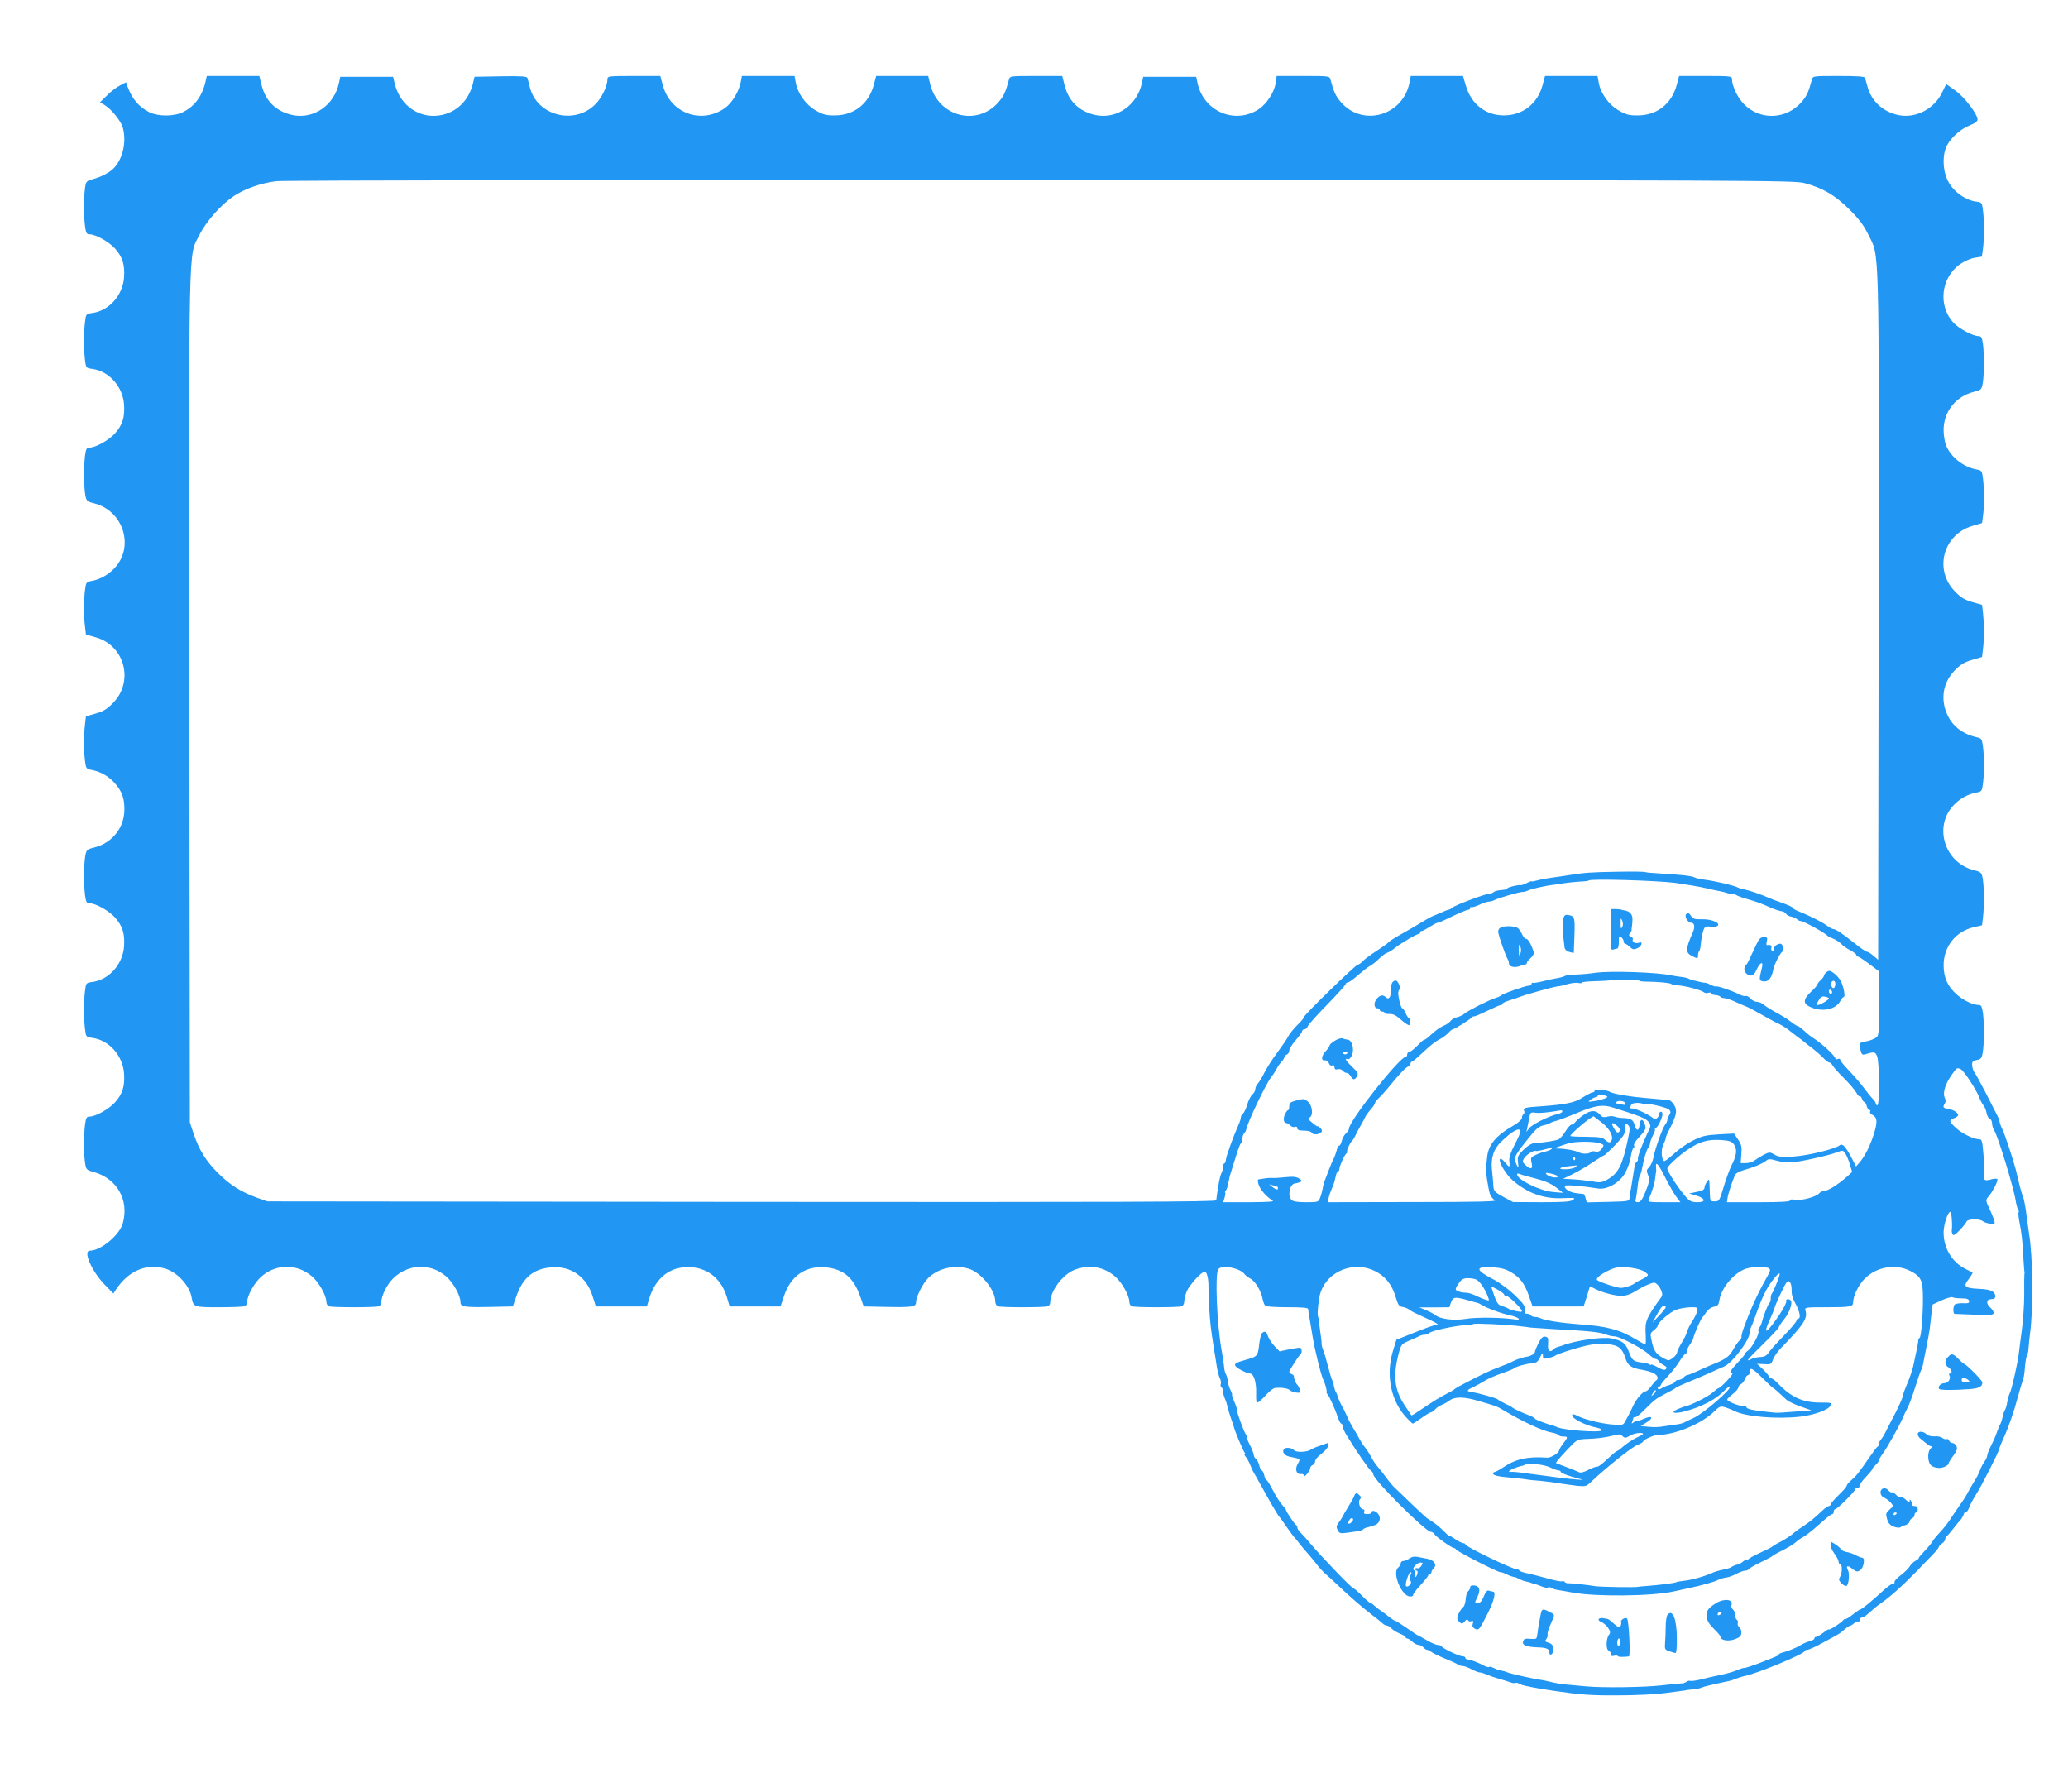 <?xml version="1.0" standalone="no"?>
<!DOCTYPE svg PUBLIC "-//W3C//DTD SVG 20010904//EN"
 "http://www.w3.org/TR/2001/REC-SVG-20010904/DTD/svg10.dtd">
<svg version="1.0" xmlns="http://www.w3.org/2000/svg"
 width="1280pt" height="1109pt" viewBox="0 0 1280 1109"
 preserveAspectRatio="xMidYMid meet">
<g transform="translate(0,1109) scale(0.1,-0.1)"
fill="#2196f3" stroke="none">
<path d="M1274 10593 c-20 -94 -66 -158 -138 -195 -55 -29 -155 -30 -210 -3
-64 31 -108 82 -136 158 l-10 28 -38 -20 c-21 -11 -57 -38 -80 -62 l-43 -42
29 -17 c42 -26 101 -99 112 -139 24 -86 1 -191 -53 -249 -27 -29 -78 -56 -133
-71 -39 -11 -42 -13 -48 -57 -8 -59 -8 -164 0 -231 6 -45 10 -53 28 -53 38 0
120 -46 157 -87 47 -52 62 -100 57 -178 -7 -111 -92 -208 -196 -222 -39 -5
-40 -6 -46 -57 -8 -65 -8 -167 0 -232 6 -51 7 -52 46 -57 104 -14 189 -111
196 -222 5 -78 -10 -126 -57 -178 -37 -41 -119 -87 -157 -87 -18 0 -22 -8 -28
-52 -8 -68 -7 -192 2 -242 7 -36 10 -40 55 -51 182 -46 251 -271 124 -403 -37
-39 -88 -68 -139 -77 -34 -6 -36 -9 -42 -58 -8 -66 -8 -158 0 -223 l6 -51 60
-17 c181 -50 239 -275 106 -408 -36 -37 -60 -51 -106 -64 l-60 -17 -6 -51 c-8
-65 -8 -157 0 -223 6 -49 8 -52 42 -58 54 -10 105 -39 142 -81 45 -51 60 -93
60 -163 0 -113 -75 -208 -187 -236 -45 -11 -48 -15 -55 -51 -9 -50 -10 -174
-2 -241 6 -45 10 -53 28 -53 38 0 120 -46 157 -87 47 -52 62 -100 57 -178 -7
-111 -92 -208 -196 -222 -39 -5 -40 -6 -46 -57 -8 -65 -8 -167 0 -232 6 -51 7
-52 46 -57 104 -14 189 -111 196 -222 5 -78 -10 -126 -57 -178 -37 -41 -119
-87 -157 -87 -18 0 -22 -8 -28 -52 -8 -68 -8 -173 0 -231 7 -46 7 -47 58 -61
142 -42 216 -174 176 -317 -20 -72 -136 -169 -204 -169 -44 0 12 -128 92 -210
l54 -55 16 25 c78 116 186 162 302 130 75 -21 153 -104 166 -179 11 -60 13
-61 169 -61 79 0 150 3 159 6 9 3 16 16 16 28 0 39 47 122 89 157 91 79 221
79 312 0 42 -35 89 -118 89 -157 0 -12 7 -25 16 -28 20 -8 288 -8 308 0 9 3
16 14 16 23 0 42 34 110 73 149 93 91 231 97 328 13 43 -36 89 -118 89 -158 0
-31 20 -34 185 -31 l139 3 21 60 c41 119 106 173 218 182 121 10 219 -59 256
-182 l19 -60 158 0 158 0 12 41 c41 142 139 214 272 201 103 -11 179 -78 211
-184 l17 -58 158 0 157 0 23 68 c41 121 132 184 253 174 112 -9 177 -63 218
-182 l21 -60 139 -3 c165 -3 185 0 185 31 0 33 44 118 76 149 64 60 159 82
248 57 75 -21 165 -130 166 -200 0 -15 7 -30 16 -33 20 -8 288 -8 308 0 9 3
16 13 16 21 0 75 81 181 157 207 90 31 176 16 244 -43 42 -35 89 -118 89 -157
0 -12 7 -25 16 -28 20 -8 288 -8 308 0 9 3 16 17 16 30 0 14 7 41 15 62 17 40
92 122 111 122 15 0 25 -43 24 -101 0 -58 7 -183 14 -239 5 -41 8 -61 21 -145
3 -16 10 -58 15 -93 5 -35 15 -72 21 -83 6 -11 8 -27 5 -34 -3 -8 -1 -17 4
-20 6 -4 10 -15 10 -25 0 -10 5 -31 12 -47 7 -15 12 -32 13 -38 1 -10 22 -78
32 -105 3 -8 7 -20 9 -27 4 -23 57 -148 66 -160 6 -7 7 -13 3 -13 -5 0 -1 -8
7 -17 8 -10 21 -34 28 -53 7 -19 17 -39 21 -45 4 -5 20 -35 37 -65 67 -123
114 -202 123 -210 3 -3 23 -30 43 -60 21 -30 41 -57 44 -60 4 -3 19 -21 33
-40 15 -19 38 -47 52 -62 14 -15 38 -45 54 -65 15 -21 41 -49 57 -63 16 -14
55 -49 85 -78 68 -65 140 -127 206 -178 28 -21 56 -44 63 -51 7 -7 19 -13 26
-13 7 0 20 -8 29 -18 9 -10 32 -24 52 -32 19 -8 35 -17 35 -22 0 -4 5 -8 10
-8 6 0 20 -9 32 -20 12 -11 29 -20 39 -20 9 0 22 -7 29 -15 7 -8 17 -15 23
-15 6 0 18 -6 26 -13 9 -7 48 -26 86 -42 39 -15 74 -32 80 -37 5 -4 17 -8 27
-8 10 0 35 -9 55 -20 21 -11 44 -20 51 -20 8 0 28 -6 45 -14 18 -7 52 -19 77
-26 25 -7 55 -16 68 -21 13 -5 28 -7 32 -4 5 3 20 -1 32 -9 13 -8 109 -26 213
-41 158 -23 223 -28 385 -27 107 0 236 6 285 13 50 6 101 13 115 15 14 1 25 3
25 4 0 1 19 3 43 5 23 2 47 7 53 11 9 5 71 20 166 40 12 2 35 9 50 16 16 6 37
13 48 15 75 13 375 138 375 155 0 4 7 8 16 8 9 0 50 18 91 41 111 59 115 62
142 87 14 12 30 22 34 22 5 0 15 7 24 15 8 8 19 13 24 10 5 -4 9 1 9 9 0 9 7
16 15 16 8 0 28 13 44 29 17 16 49 43 73 59 57 40 127 102 210 187 37 39 86
88 108 111 22 23 40 45 40 50 0 5 9 15 20 22 11 7 20 19 20 26 0 8 4 16 8 18
4 2 23 23 42 48 19 24 40 50 47 57 6 7 15 22 18 33 4 11 10 18 15 15 4 -3 13
10 19 28 7 17 24 50 38 72 31 46 148 275 148 290 1 6 12 35 26 65 32 70 65
165 90 260 11 41 24 84 29 95 5 11 11 48 13 81 3 34 8 68 13 75 5 8 9 30 10
49 1 19 5 55 8 80 22 156 19 479 -5 625 -5 33 -11 74 -13 91 -7 64 -17 120
-25 139 -5 11 -14 43 -21 70 -13 56 -14 58 -24 100 -16 61 -69 221 -82 246 -8
15 -15 35 -17 45 -1 11 -10 33 -19 49 -8 17 -41 79 -71 139 -31 60 -61 114
-67 121 -6 7 -12 26 -13 41 -2 24 2 29 28 34 25 4 31 11 37 45 9 51 10 175 2
243 -5 37 -11 52 -22 52 -38 0 -97 27 -139 64 -59 52 -82 104 -83 182 0 116
74 209 186 236 l52 12 6 51 c8 65 7 190 -2 239 -7 36 -10 40 -55 51 -182 46
-251 271 -124 403 37 39 88 68 139 77 34 6 36 9 42 58 8 67 8 158 0 225 -6 46
-10 53 -33 58 -89 19 -154 67 -187 139 -45 96 -29 200 44 275 37 38 60 52 108
66 l62 18 6 51 c8 64 7 156 0 221 l-6 51 -60 17 c-46 13 -70 27 -106 64 -133
133 -77 352 105 407 l61 18 6 45 c8 57 8 162 0 229 -6 49 -8 52 -42 58 -79 15
-157 76 -186 147 -9 21 -16 64 -16 97 0 113 75 208 187 236 45 11 48 15 55 51
9 50 10 174 2 242 -6 44 -10 52 -28 52 -34 0 -119 45 -153 81 -100 105 -80
282 40 365 26 18 67 36 91 39 l43 7 7 51 c8 66 8 168 0 233 -6 51 -7 52 -46
57 -59 8 -128 55 -162 111 -38 61 -47 154 -22 221 21 54 87 116 149 140 31 12
47 24 47 35 0 34 -81 140 -138 180 l-56 40 -24 -50 c-49 -104 -164 -164 -272
-142 -95 20 -167 86 -191 176 -6 23 -13 47 -15 54 -2 9 -44 12 -163 12 -157 0
-160 0 -166 -22 -20 -76 -32 -102 -63 -138 -93 -109 -256 -117 -356 -16 -41
40 -76 114 -76 158 0 17 -12 18 -163 18 l-164 0 -16 -60 c-32 -113 -121 -183
-237 -184 -55 -1 -74 4 -120 30 -62 35 -114 107 -125 175 l-7 39 -162 0 -163
0 -16 -60 c-32 -113 -122 -183 -237 -184 -113 -1 -204 69 -237 184 l-18 60
-161 0 -162 0 -7 -37 c-38 -209 -292 -282 -427 -123 -31 36 -43 62 -63 138 -6
22 -9 22 -170 22 l-163 0 -6 -44 c-9 -57 -55 -128 -104 -161 -148 -98 -343
-14 -380 162 l-8 38 -164 0 -164 0 -8 -38 c-29 -138 -156 -226 -287 -199 -102
22 -169 87 -193 190 l-13 52 -162 0 c-159 0 -162 0 -168 -22 -20 -76 -32 -102
-63 -138 -133 -156 -377 -92 -425 111 l-12 49 -161 0 -161 0 -16 -60 c-32
-113 -121 -183 -237 -184 -55 -1 -74 4 -120 30 -62 35 -114 107 -125 175 l-7
39 -163 0 -163 0 -7 -37 c-11 -60 -55 -132 -100 -163 -145 -100 -334 -31 -382
140 l-16 60 -164 0 c-151 0 -163 -1 -163 -18 0 -44 -35 -118 -76 -158 -129
-129 -359 -70 -404 104 -6 26 -14 53 -16 60 -3 10 -41 12 -165 10 l-162 -3
-11 -46 c-26 -99 -94 -168 -189 -190 -133 -29 -258 52 -293 190 l-11 46 -164
0 -163 0 -8 -38 c-29 -138 -156 -226 -287 -199 -102 22 -169 87 -193 190 l-13
52 -162 0 -163 0 -6 -27z m9895 -636 c115 -31 189 -75 277 -162 60 -60 90 -99
117 -155 71 -144 67 2 65 -2362 l-3 -2128 -29 25 c-16 14 -34 25 -40 25 -6 0
-38 21 -71 48 -85 67 -122 92 -136 92 -7 0 -26 10 -43 23 -31 23 -114 64 -173
87 -18 7 -33 15 -33 19 0 6 -28 19 -90 41 -19 6 -44 16 -55 21 -55 24 -128 49
-156 54 -18 3 -39 10 -48 15 -22 11 -143 39 -201 46 -24 3 -52 9 -61 14 -17
10 -89 17 -221 25 -43 2 -81 6 -85 8 -5 3 -84 4 -178 2 -151 -2 -205 -6 -295
-21 -14 -2 -56 -9 -95 -14 -38 -5 -85 -14 -102 -19 -18 -5 -33 -8 -33 -5 0 2
-13 -2 -30 -11 -16 -8 -33 -14 -37 -13 -15 4 -83 -13 -83 -20 0 -5 -17 -9 -37
-10 -21 -2 -42 -7 -47 -12 -6 -6 -17 -10 -25 -10 -23 0 -214 -71 -232 -87 -8
-7 -19 -13 -23 -13 -4 0 -26 -8 -49 -19 -23 -10 -49 -21 -57 -24 -8 -4 -37
-20 -65 -37 -27 -17 -83 -49 -122 -71 -40 -22 -75 -45 -78 -50 -3 -5 -37 -29
-75 -54 -38 -24 -77 -54 -87 -65 -10 -11 -23 -20 -29 -20 -13 0 -334 -312
-334 -325 0 -4 -10 -18 -22 -30 -40 -40 -65 -69 -78 -95 -7 -14 -37 -56 -65
-95 -29 -38 -64 -94 -79 -123 -14 -29 -33 -60 -41 -68 -8 -9 -15 -23 -15 -33
0 -10 -8 -26 -19 -35 -10 -9 -24 -37 -31 -61 -7 -25 -19 -50 -26 -56 -8 -6
-14 -18 -14 -26 0 -8 -7 -29 -15 -46 -31 -70 -75 -190 -77 -213 -1 -13 -6 -24
-10 -24 -4 0 -8 -9 -8 -21 0 -11 -4 -28 -9 -37 -5 -9 -12 -35 -16 -57 -10 -59
-16 -98 -17 -113 -1 -10 -580 -12 -2937 -10 l-2936 3 -65 23 c-99 36 -168 80
-240 152 -75 74 -118 144 -152 245 l-23 70 -3 2630 c-3 2912 -7 2720 62 2861
42 83 133 187 212 240 71 47 172 82 266 93 40 5 2170 8 4733 7 4420 -1 4663
-2 4724 -19z m-799 -4331 c69 -10 154 -24 190 -33 36 -8 74 -17 85 -18 11 -2
35 -8 53 -14 17 -5 32 -7 32 -4 0 3 6 1 13 -4 6 -5 39 -18 72 -27 59 -17 81
-25 140 -51 29 -13 59 -23 80 -26 6 -1 15 -8 20 -15 6 -8 20 -15 33 -17 12 -2
28 -9 34 -15 7 -7 17 -12 24 -12 17 0 148 -72 164 -90 3 -4 19 -12 37 -19 17
-7 40 -22 50 -33 10 -11 35 -29 56 -39 20 -11 37 -24 37 -29 0 -6 4 -10 10
-10 5 0 37 -21 70 -46 l60 -45 0 -199 c0 -196 0 -200 -22 -214 -13 -8 -40 -18
-60 -21 -41 -8 -41 -8 -32 -54 5 -23 11 -30 23 -27 61 18 67 18 79 -9 15 -33
17 -305 2 -305 -5 0 -10 5 -10 11 0 7 -8 19 -18 28 -9 9 -30 34 -46 56 -31 42
-47 61 -115 134 -23 24 -41 48 -41 53 0 6 -7 8 -15 4 -8 -3 -15 -1 -15 3 0 16
-84 94 -135 126 -16 10 -43 31 -59 47 -17 15 -34 28 -38 28 -5 0 -26 13 -46
29 -20 16 -62 41 -92 57 -30 16 -63 37 -74 47 -11 9 -29 17 -41 17 -12 0 -30
9 -40 20 -10 12 -24 19 -31 16 -6 -2 -24 2 -40 11 -41 21 -137 54 -142 48 -3
-2 -17 2 -33 10 -16 9 -32 14 -36 13 -4 0 -20 2 -34 6 -14 4 -32 8 -40 9 -8 2
-20 6 -26 10 -7 4 -27 9 -45 11 -18 2 -44 6 -58 9 -85 20 -383 30 -474 17 -33
-5 -87 -10 -120 -11 -34 -1 -65 -5 -71 -9 -5 -4 -26 -10 -45 -13 -19 -3 -61
-12 -92 -20 -32 -8 -60 -12 -63 -9 -3 3 -5 0 -5 -6 0 -7 -8 -12 -17 -12 -21 0
-166 -51 -173 -61 -3 -3 -16 -10 -30 -14 -39 -11 -172 -78 -194 -97 -10 -9
-32 -20 -47 -23 -16 -4 -35 -14 -41 -24 -7 -9 -27 -23 -45 -30 -17 -7 -50 -30
-72 -51 -22 -21 -42 -36 -44 -34 -2 3 -22 -14 -43 -36 -21 -22 -45 -40 -51
-40 -7 0 -13 -7 -13 -15 0 -8 -4 -15 -9 -15 -37 0 -351 -397 -351 -444 0 -7
-9 -21 -19 -30 -11 -10 -23 -31 -26 -47 -4 -16 -11 -29 -16 -29 -5 0 -12 -12
-15 -27 -4 -16 -12 -39 -19 -53 -7 -14 -21 -45 -30 -70 -10 -25 -21 -54 -25
-65 -5 -11 -11 -33 -13 -50 -3 -16 -10 -42 -16 -57 -10 -27 -13 -28 -86 -28
-53 0 -81 4 -91 14 -25 26 -12 97 20 102 10 1 25 5 34 9 13 5 12 8 -6 21 -17
11 -37 14 -84 9 -35 -3 -69 -6 -75 -5 -31 1 -39 0 -63 -4 -14 -2 -28 -4 -32
-5 -4 0 -3 -15 2 -31 9 -31 49 -77 85 -98 16 -9 -15 -11 -142 -12 l-162 0 9
30 c5 17 6 30 3 30 -3 0 -1 6 5 13 5 6 12 28 15 47 3 19 10 49 16 65 5 17 20
63 32 103 12 40 26 75 30 78 5 3 9 15 9 28 0 12 5 27 11 33 6 6 12 17 13 24
10 49 123 285 155 324 9 11 23 32 31 47 7 15 21 37 32 47 10 11 18 24 18 30 0
5 7 11 15 15 8 3 15 14 15 24 0 11 18 40 40 65 22 25 40 50 40 56 0 6 6 11 14
11 8 0 17 8 20 18 3 10 58 71 121 135 63 65 115 123 115 128 0 5 6 9 13 9 6 0
35 20 62 45 28 24 61 50 74 57 14 7 39 27 56 44 18 18 41 35 52 38 11 4 31 16
44 27 29 25 136 89 150 89 5 0 9 4 9 10 0 5 3 9 8 8 4 -1 26 10 49 25 24 15
47 27 52 27 6 0 27 9 48 19 62 31 131 61 142 61 6 0 11 5 11 11 0 5 3 8 8 5 4
-2 25 4 47 14 22 11 48 19 58 20 9 0 25 4 35 9 27 14 155 51 175 51 9 0 25 4
35 9 16 9 114 31 157 35 11 1 40 6 65 10 25 4 68 8 97 10 29 1 55 4 57 7 12
12 420 0 536 -15z m-220 -606 c0 -3 21 -5 48 -5 72 -1 143 -8 147 -15 2 -3 20
-7 40 -8 48 -3 144 -29 160 -42 7 -6 20 -8 29 -4 9 3 16 2 16 -3 0 -5 12 -10
27 -11 15 -1 29 -6 32 -11 3 -4 14 -8 24 -8 10 0 43 -11 75 -26 31 -14 64 -28
72 -31 8 -4 47 -24 85 -46 39 -22 86 -48 105 -56 19 -9 46 -26 61 -38 14 -11
38 -30 53 -41 16 -11 33 -25 40 -30 6 -6 29 -24 51 -40 22 -17 52 -43 68 -60
15 -16 33 -30 39 -30 6 0 16 -9 22 -20 6 -11 38 -47 72 -80 33 -33 66 -72 74
-87 7 -15 17 -25 21 -23 4 3 10 -4 14 -15 3 -11 10 -20 15 -20 4 0 11 -11 14
-25 4 -14 11 -25 17 -25 6 0 8 -4 4 -9 -3 -6 3 -15 14 -20 31 -17 33 -42 10
-117 -22 -72 -58 -144 -92 -181 l-19 -22 -24 47 c-38 74 -60 98 -76 85 -27
-23 -195 -64 -284 -70 -76 -5 -96 -3 -121 12 -28 16 -31 16 -64 0 -19 -10 -44
-26 -57 -35 -12 -10 -37 -18 -55 -18 l-33 0 4 54 c4 46 1 60 -20 92 l-25 37
-95 -5 c-80 -5 -104 -10 -159 -38 -35 -17 -88 -54 -118 -82 -29 -27 -57 -48
-61 -45 -17 10 -20 72 -5 101 8 16 15 34 15 40 0 6 10 31 23 55 44 87 50 115
30 149 -9 16 -24 31 -33 31 -8 1 -28 3 -45 5 -16 1 -57 5 -90 8 -100 8 -205
25 -228 38 -28 15 -97 21 -97 8 0 -6 -5 -10 -12 -10 -6 0 -33 -14 -59 -30 -51
-34 -106 -45 -257 -56 -107 -7 -116 -10 -108 -30 3 -7 1 -16 -4 -19 -6 -4 -10
-14 -10 -23 0 -10 -22 -30 -52 -47 -113 -66 -157 -120 -164 -202 -3 -31 -6
-59 -7 -62 -3 -13 15 -128 24 -157 5 -17 20 -36 32 -42 16 -8 -123 -11 -506
-11 l-528 -1 4 23 c2 12 11 40 21 62 10 22 20 55 23 73 3 17 10 32 14 32 5 0
9 7 9 15 0 17 31 87 43 96 4 3 7 10 5 15 -2 9 20 55 31 64 4 3 12 16 19 30 12
25 18 37 40 75 7 11 16 29 21 40 5 11 21 33 35 49 14 16 26 33 26 39 0 5 12
21 28 35 15 15 43 46 62 70 59 73 106 122 118 122 7 0 12 7 12 15 0 8 4 15 9
15 4 0 28 19 53 43 63 59 89 80 122 97 15 8 38 25 50 37 11 13 24 23 28 23 10
0 113 64 116 73 2 4 9 7 16 7 7 0 44 16 83 35 39 19 76 35 82 35 6 0 11 4 11
8 0 5 19 14 43 21 23 7 51 16 62 21 31 13 209 63 237 66 10 0 38 7 62 14 25 7
55 10 66 7 11 -3 20 -2 20 2 0 4 39 8 87 9 47 1 88 4 91 6 5 6 182 2 182 -4z
m1985 -546 c19 -8 94 -121 115 -174 7 -19 19 -42 27 -51 7 -8 16 -29 19 -47 3
-17 12 -33 20 -36 8 -3 14 -16 14 -28 0 -13 6 -32 13 -43 23 -34 121 -356 133
-435 4 -25 11 -50 15 -56 5 -6 6 -13 3 -17 -3 -3 0 -32 6 -64 13 -63 18 -108
24 -223 3 -41 5 -77 6 -80 2 -3 1 -9 0 -15 -1 -5 -2 -62 -1 -125 0 -63 -7
-167 -16 -230 -8 -63 -17 -126 -18 -140 -8 -62 -44 -221 -55 -241 -5 -9 -12
-34 -16 -55 -3 -22 -10 -43 -14 -49 -4 -5 -11 -26 -15 -45 -4 -19 -11 -39 -15
-45 -4 -5 -12 -26 -19 -45 -6 -19 -22 -57 -36 -84 -14 -27 -25 -56 -25 -64 0
-7 -8 -26 -19 -40 -10 -15 -22 -38 -26 -51 -4 -13 -20 -45 -36 -70 -16 -25
-34 -57 -41 -71 -7 -14 -28 -48 -48 -75 -19 -28 -39 -58 -45 -66 -26 -42 -53
-76 -80 -104 -16 -17 -37 -42 -45 -56 -8 -13 -31 -41 -51 -61 -20 -21 -35 -39
-33 -41 2 -2 -7 -9 -20 -16 -13 -7 -29 -23 -36 -35 -6 -11 -31 -36 -56 -55
-24 -18 -41 -37 -38 -42 3 -5 -1 -9 -9 -9 -7 0 -34 -19 -59 -42 -66 -61 -135
-118 -143 -118 -4 0 -24 -13 -45 -30 -21 -17 -42 -30 -48 -30 -6 0 -12 -3 -14
-7 -4 -11 -88 -65 -88 -57 0 4 -15 -5 -34 -20 -19 -14 -39 -26 -45 -26 -6 0
-11 -4 -11 -10 0 -5 -12 -12 -27 -16 -16 -4 -39 -14 -53 -22 -27 -18 -82 -40
-117 -49 -13 -3 -23 -8 -23 -12 0 -6 -11 -11 -130 -57 -41 -15 -78 -27 -83
-26 -4 1 -24 -5 -45 -14 -32 -13 -64 -22 -147 -39 -11 -2 -45 -10 -75 -18 -31
-7 -61 -12 -68 -9 -7 2 -18 -1 -25 -7 -7 -5 -22 -10 -32 -9 -11 0 -65 -5 -120
-12 -104 -12 -366 -16 -470 -6 -33 3 -87 8 -120 11 -33 3 -78 11 -100 17 -22
6 -53 12 -70 14 -34 5 -162 33 -185 41 -20 8 -30 11 -57 17 -12 2 -30 9 -41
15 -11 6 -22 8 -25 5 -3 -3 -13 -1 -24 4 -40 22 -92 42 -107 42 -9 0 -16 5
-16 10 0 6 -8 10 -18 10 -21 0 -125 50 -130 62 -2 4 -12 8 -22 8 -11 0 -42 13
-70 30 -28 16 -53 30 -55 30 -2 0 -33 20 -68 45 -36 25 -68 45 -72 45 -4 0
-20 10 -35 22 -15 13 -38 30 -50 38 -13 8 -32 23 -42 32 -10 10 -22 18 -26 18
-4 0 -28 20 -52 45 -24 25 -48 45 -52 45 -11 0 -211 209 -273 284 -16 20 -40
46 -52 58 -13 12 -23 27 -23 34 0 7 -3 14 -7 16 -9 3 -63 84 -63 93 0 3 -11
18 -24 32 -14 15 -39 55 -57 90 -18 35 -35 63 -40 63 -4 0 -10 13 -14 30 -4
16 -10 30 -15 30 -5 0 -11 13 -15 29 -3 16 -13 35 -21 42 -8 6 -14 18 -14 26
0 7 -11 36 -25 63 -14 28 -22 50 -19 50 4 0 1 6 -5 14 -12 14 -63 156 -56 156
2 0 -4 20 -15 45 -11 25 -17 45 -14 45 2 0 -2 12 -10 28 -8 15 -15 41 -17 57
-2 17 -7 35 -12 42 -4 6 -10 29 -11 50 -2 21 -9 65 -15 98 -29 160 -42 475
-20 501 23 28 135 7 163 -32 6 -8 22 -20 36 -27 29 -15 66 -76 75 -126 4 -20
12 -39 18 -43 7 -4 69 -8 138 -8 94 0 126 -3 126 -12 0 -7 4 -31 8 -53 4 -22
13 -76 20 -120 15 -88 50 -228 64 -260 14 -30 25 -69 22 -79 -1 -5 2 -12 6
-15 9 -7 49 -96 66 -148 6 -18 14 -33 19 -33 4 0 8 -7 8 -16 0 -9 12 -36 28
-61 61 -100 136 -208 149 -216 7 -4 13 -14 13 -21 0 -33 324 -356 357 -356 7
0 16 -6 20 -13 10 -17 109 -87 122 -87 5 0 11 -4 13 -9 4 -11 258 -141 276
-141 7 0 20 -4 30 -9 19 -11 57 -24 57 -20 0 1 11 -4 25 -11 14 -8 34 -15 45
-17 11 -2 27 -6 35 -10 8 -3 20 -7 25 -8 6 0 23 -7 38 -13 16 -7 33 -10 38 -6
5 3 15 2 22 -3 13 -8 24 -11 72 -18 17 -3 41 -7 55 -10 141 -27 489 -24 628 6
26 6 65 14 87 19 87 18 168 41 188 52 12 6 34 13 49 15 15 1 45 12 65 23 21
11 45 20 55 20 9 0 20 4 23 10 3 5 36 24 73 42 37 17 69 35 72 38 3 4 31 20
64 36 32 16 68 38 80 49 12 11 33 26 47 33 13 7 42 29 64 48 22 19 55 48 74
64 19 17 38 30 43 30 4 0 8 7 8 15 0 8 4 15 9 15 12 0 126 113 123 123 -1 4 5
7 13 7 8 0 15 7 15 15 0 8 18 33 40 56 22 23 40 45 40 49 0 4 9 15 20 25 11
10 20 22 20 28 0 5 10 23 23 40 27 37 101 169 122 217 8 19 23 51 33 70 10 19
31 76 46 125 16 50 32 98 38 108 5 10 11 31 13 45 3 15 11 59 19 97 8 39 17
88 20 110 2 22 8 65 11 96 l7 56 56 26 c31 14 61 22 67 19 5 -4 30 -7 55 -7
33 0 45 -4 48 -16 2 -13 -6 -16 -40 -14 -24 1 -46 -4 -50 -9 -10 -14 -10 -56
0 -57 4 0 60 -2 125 -5 99 -3 117 -2 117 11 0 8 -9 23 -20 32 -29 25 -26 53 5
53 16 0 25 6 25 16 0 32 -28 45 -101 48 -89 4 -100 14 -64 60 15 20 26 38 24
40 -2 2 -23 13 -45 24 -83 42 -134 128 -134 225 0 48 26 127 41 127 8 0 14
-73 10 -109 -2 -7 0 -20 4 -28 4 -12 14 -7 44 23 21 22 40 46 43 54 5 17 80
19 100 3 18 -14 67 -22 74 -12 2 5 -9 38 -26 75 -31 65 -31 67 -13 88 29 33
64 104 55 110 -5 3 -22 2 -38 -3 -44 -12 -49 -6 -45 50 2 29 0 85 -4 125 -6
67 -9 74 -28 74 -34 1 -109 38 -144 73 -40 37 -41 45 -8 57 14 5 25 14 25 19
0 14 -26 32 -56 37 -37 7 -41 11 -28 32 8 12 8 24 1 39 -14 30 4 87 43 141 33
46 31 45 55 36z m-2187 -170 c8 -6 -36 -22 -78 -28 -42 -6 -44 -6 -25 8 11 9
26 16 33 16 6 0 12 5 12 10 0 9 47 4 58 -6z m112 -43 c0 -8 -6 -11 -16 -7 -9
3 -22 6 -30 6 -9 0 -13 4 -10 9 9 14 56 8 56 -8z m110 -2 c3 -1 9 -1 13 0 22
4 134 -23 147 -35 12 -12 12 -18 2 -34 -6 -11 -12 -25 -12 -32 0 -6 -6 -19
-13 -27 -16 -19 -63 -150 -73 -205 -4 -21 -16 -48 -26 -58 -17 -17 -18 -24 -8
-48 13 -30 9 -47 -22 -122 -15 -34 -26 -48 -40 -48 -14 0 -18 5 -14 18 3 9 8
44 12 77 3 33 10 65 14 70 4 6 10 24 13 40 11 60 28 120 39 132 6 7 11 21 12
31 1 9 9 31 18 48 10 17 14 34 11 38 -4 3 -1 6 5 6 12 0 42 62 42 86 0 8 -4
14 -10 14 -5 0 -10 -6 -10 -14 0 -20 -32 -45 -37 -28 -5 13 -105 62 -128 62
-17 0 -17 2 -9 23 4 12 48 16 74 6z m-190 -22 c164 -51 207 -68 223 -89 17
-22 17 -25 -7 -73 -31 -64 -62 -147 -58 -159 2 -5 -2 -12 -8 -16 -6 -3 -12
-20 -14 -36 -3 -16 -10 -60 -16 -99 -7 -38 -13 -79 -14 -90 -1 -19 -9 -20
-133 -23 l-132 -3 -7 26 c-3 14 -9 25 -13 26 -3 0 -24 2 -45 5 -41 4 -82 32
-68 46 7 7 110 -2 202 -17 57 -10 138 37 171 100 15 28 30 71 33 97 4 26 11
50 16 53 6 4 7 11 4 17 -3 5 7 24 23 41 51 56 54 62 43 91 -13 36 -28 33 -32
-6 -4 -39 -20 -39 -30 -1 -9 33 -24 42 -68 44 -19 0 -44 4 -55 8 -11 5 -32 5
-47 0 -19 -5 -31 -3 -40 8 -27 34 -59 35 -102 6 -23 -15 -47 -36 -54 -45 -7
-10 -19 -18 -25 -18 -7 0 -23 -18 -37 -41 -14 -22 -32 -44 -41 -49 -16 -9 -98
-22 -150 -24 -18 -1 -42 -15 -68 -40 -36 -36 -40 -43 -35 -80 4 -37 3 -39 -8
-16 -20 44 -17 53 52 140 64 82 82 99 114 106 17 3 36 10 41 14 6 4 21 10 35
13 14 3 75 26 135 51 108 45 155 52 215 33z m-310 -26 c0 -5 -15 -13 -32 -16
-52 -12 -156 -64 -174 -88 l-16 -22 5 25 c3 14 9 42 12 62 7 34 9 36 38 32 26
-4 68 0 160 15 4 0 7 -3 7 -8z m247 -70 c44 -35 69 -80 59 -106 -7 -20 -21
-19 -42 2 -14 14 -36 17 -115 18 -55 0 -99 2 -99 5 0 14 136 128 145 121 5 -4
29 -22 52 -40z m93 -19 c13 -11 20 -24 16 -30 -11 -18 -20 -14 -38 18 -19 34
-11 39 22 12z m66 -83 c-34 -160 -59 -210 -126 -248 -36 -20 -45 -21 -102 -11
-35 5 -88 11 -118 12 l-55 3 59 29 c32 16 88 48 123 72 36 24 68 44 72 44 3 0
34 29 69 65 53 56 62 70 62 102 0 34 1 36 16 22 14 -15 14 -23 0 -90z m-666
47 c0 -7 -16 -44 -36 -82 -25 -49 -35 -78 -32 -101 5 -40 0 -41 -28 -5 -12 15
-25 24 -29 20 -13 -13 35 -96 77 -132 93 -81 195 -117 313 -111 71 3 78 2 61
-11 -16 -11 -58 -14 -195 -14 l-176 1 -60 32 c-57 31 -60 36 -62 73 -1 21 -5
62 -8 89 -9 78 9 134 58 181 71 68 117 92 117 60z m1322 -78 c22 -28 17 -70
-15 -131 -11 -22 -33 -81 -48 -131 -26 -87 -28 -91 -55 -91 -28 0 -29 2 -31
50 -3 99 -2 93 -18 71 -8 -11 -15 -27 -15 -36 0 -12 -14 -20 -47 -26 l-48 -10
41 -12 c60 -18 66 -42 11 -42 -34 0 -48 6 -68 28 -45 49 -119 162 -119 181 0
14 74 82 128 118 72 48 124 63 202 58 52 -3 67 -8 82 -27z m-824 5 c21 -8 21
-10 6 -32 -12 -16 -22 -21 -40 -17 -12 3 -26 2 -29 -4 -8 -12 -51 -13 -73 -1
-21 11 -86 23 -127 23 -33 1 -32 1 55 30 47 16 167 16 208 1z m-303 -32 c-3
-5 -20 -13 -38 -17 -17 -3 -46 -13 -63 -22 -29 -13 -31 -17 -24 -48 9 -40 -5
-45 -38 -14 -20 19 -21 23 -7 44 14 22 63 51 71 43 2 -2 26 2 52 9 26 7 48 13
50 13 2 1 1 -3 -3 -8z m1819 -33 c8 -13 20 -43 27 -67 l13 -44 -39 -35 c-55
-47 -111 -82 -134 -82 -10 0 -24 -7 -31 -15 -18 -22 -115 -48 -150 -40 -19 4
-30 3 -30 -4 0 -8 -62 -11 -196 -11 l-195 0 4 28 c5 30 34 118 48 143 4 9 30
22 56 29 59 16 112 39 135 57 14 12 23 12 65 0 26 -8 71 -12 98 -10 52 4 231
44 275 62 36 14 38 14 54 -11z m-1674 -28 c0 -5 -2 -10 -4 -10 -3 0 -8 5 -11
10 -3 6 -1 10 4 10 6 0 11 -4 11 -10z m560 -123 c23 -45 52 -96 66 -114 l25
-33 -102 0 c-92 0 -101 1 -94 18 22 50 37 100 40 132 2 19 5 37 6 40 0 3 0 16
-1 29 -3 39 16 16 60 -72z m-558 71 c-7 -7 -33 -13 -58 -14 -58 -2 -44 13 16
19 25 2 47 4 50 5 2 1 -2 -4 -8 -10z m-111 -61 c-10 -10 -57 1 -70 17 -8 9 0
10 34 2 25 -6 41 -14 36 -19z m-134 -11 c57 -15 96 -32 125 -55 l43 -33 -62 5
c-81 7 -223 76 -223 110 0 5 8 6 18 1 9 -4 54 -17 99 -28z m-1598 -52 c1 -1 1
-7 0 -13 -2 -5 -15 -1 -29 10 l-25 20 25 -7 c14 -3 27 -8 29 -10z m597 -518
c65 -30 110 -85 132 -161 15 -50 22 -61 43 -63 13 -2 31 -9 39 -15 8 -7 31
-20 50 -28 19 -9 60 -28 90 -42 32 -15 47 -26 35 -26 -20 -1 -57 -14 -186 -66
l-66 -26 -22 -72 c-45 -152 -11 -311 88 -414 17 -18 33 -33 36 -33 3 0 27 16
54 35 26 19 53 35 58 35 6 0 18 9 28 20 10 11 27 22 39 26 11 4 33 16 48 27
34 25 91 24 183 -4 39 -11 79 -23 90 -27 11 -3 34 -13 50 -23 134 -80 249
-133 311 -145 19 -3 37 -10 40 -15 3 -5 16 -9 30 -9 30 0 30 -4 -1 -44 -14
-18 -25 -37 -25 -42 -1 -16 -51 -46 -73 -45 -120 9 -197 -8 -273 -60 -24 -16
-48 -29 -54 -29 -6 0 -10 -6 -8 -12 3 -8 35 -16 84 -20 43 -4 95 -9 114 -12
19 -4 60 -8 91 -10 30 -3 82 -9 115 -15 32 -5 84 -12 115 -16 53 -5 58 -4 90
27 84 80 247 211 282 225 20 8 37 18 37 22 0 11 68 41 93 41 103 0 265 67 343
141 38 37 42 39 75 29 18 -6 42 -16 52 -21 67 -36 264 -53 411 -36 85 10 173
42 186 68 10 18 7 19 -62 19 -112 0 -182 33 -269 124 -13 14 -30 26 -36 26 -7
0 -13 4 -13 9 0 6 -17 26 -37 46 l-38 35 44 -2 c41 -3 44 -1 55 28 6 18 28 49
48 70 143 147 168 186 153 234 -6 19 -2 20 129 20 147 0 166 3 166 30 0 40 33
108 72 147 73 74 192 94 283 47 66 -34 77 -58 77 -165 1 -105 -11 -249 -21
-249 -4 0 -7 -8 -8 -17 0 -10 -6 -40 -12 -68 -6 -27 -13 -59 -15 -70 -5 -32
-26 -96 -47 -142 -10 -24 -19 -48 -19 -54 0 -13 -30 -81 -67 -149 -13 -25 -32
-61 -41 -80 -9 -19 -23 -41 -29 -48 -7 -7 -13 -19 -13 -27 0 -7 -3 -15 -8 -17
-4 -1 -24 -28 -45 -58 -71 -103 -88 -125 -118 -150 -16 -14 -29 -30 -29 -35 0
-6 -23 -32 -50 -58 -28 -27 -50 -53 -50 -58 0 -5 -4 -9 -10 -9 -5 0 -23 -12
-39 -27 -49 -47 -84 -75 -126 -102 -22 -14 -50 -35 -62 -46 -13 -11 -44 -31
-70 -45 -27 -13 -50 -28 -53 -31 -3 -4 -38 -21 -77 -39 -40 -18 -73 -37 -73
-42 0 -5 -4 -7 -9 -3 -5 3 -16 -2 -24 -10 -9 -8 -24 -16 -35 -18 -11 -2 -26
-8 -34 -14 -7 -6 -31 -13 -53 -17 -22 -4 -53 -13 -70 -21 -46 -21 -129 -44
-173 -48 -21 -2 -43 -6 -48 -9 -8 -5 -111 -18 -194 -24 -19 -1 -37 -3 -40 -4
-15 -5 -235 -1 -267 4 -47 8 -142 18 -165 18 -10 -1 -20 3 -23 8 -3 5 -11 7
-18 4 -7 -2 -51 6 -97 20 -47 13 -102 27 -123 31 -20 4 -40 11 -43 16 -3 5
-12 9 -20 9 -26 0 -314 139 -314 152 0 4 -6 8 -13 8 -7 0 -29 11 -50 25 -20
14 -37 23 -37 20 0 -3 -15 10 -32 28 -18 18 -46 42 -62 53 -16 10 -35 24 -44
29 -8 6 -51 46 -97 90 -45 44 -91 87 -101 97 -11 9 -35 38 -54 64 -19 26 -44
58 -55 70 -11 12 -29 39 -40 61 -11 21 -28 46 -37 57 -9 10 -24 33 -33 50 -9
17 -27 49 -41 71 -13 22 -29 51 -34 65 -6 14 -15 33 -20 43 -24 41 -40 78 -44
97 -1 3 -4 10 -8 16 -4 6 -9 22 -12 37 -2 15 -7 31 -11 37 -3 5 -15 44 -26 87
-11 43 -24 87 -29 98 -5 11 -10 29 -10 40 1 11 -4 47 -9 79 -5 33 -8 63 -5 67
2 4 1 10 -4 13 -9 5 -8 52 3 121 23 152 196 239 341 171z m848 -10 c55 -32 84
-71 111 -151 l21 -60 158 0 158 0 20 63 19 62 32 -16 c43 -23 124 -44 167 -44
20 0 53 11 75 25 51 32 95 52 120 57 25 4 65 -64 50 -86 -96 -133 -104 -152
-99 -233 2 -35 1 -63 -2 -63 -4 0 -28 13 -53 28 -104 63 -185 85 -351 96 -110
8 -217 24 -242 37 -10 5 -27 9 -37 9 -11 0 -23 5 -26 10 -3 6 -14 10 -24 10
-14 0 -17 6 -13 25 3 21 -7 36 -60 88 -35 34 -93 77 -128 96 -122 63 -124 85
-8 78 49 -3 79 -11 112 -31z m814 10 c17 -9 32 -21 32 -26 0 -5 -17 -17 -37
-27 -21 -9 -40 -20 -43 -23 -11 -12 -62 -30 -88 -30 -23 0 -120 31 -145 47
-14 8 16 35 68 60 41 20 62 23 115 20 36 -2 80 -12 98 -21z m781 15 c11 -7 9
-18 -14 -57 -55 -97 -99 -194 -141 -309 -10 -27 -17 -54 -15 -60 1 -5 -4 -14
-11 -20 -8 -5 -26 -31 -41 -58 -27 -46 -46 -59 -142 -97 -11 -4 -45 -20 -76
-34 -31 -14 -61 -26 -66 -26 -6 0 -16 -7 -23 -15 -7 -8 -21 -15 -31 -15 -11 0
-19 -4 -19 -9 0 -5 -17 -15 -37 -22 -21 -6 -44 -16 -51 -22 -7 -5 -16 -6 -20
-2 -4 4 -1 10 6 12 6 3 12 8 12 13 0 4 21 30 46 56 25 27 57 68 71 92 14 23
29 42 34 42 5 0 9 7 9 16 0 9 9 28 19 42 10 15 19 30 20 34 5 29 49 129 60
138 4 3 14 17 23 31 9 15 30 29 46 32 25 5 30 12 35 44 12 74 90 166 162 191
37 13 125 15 144 3z m47 -94 c-13 -32 -26 -60 -30 -64 -3 -3 -6 -16 -6 -29 0
-12 -3 -24 -7 -26 -8 -3 -41 -88 -48 -122 -3 -10 -9 -24 -15 -32 -7 -7 -9 -17
-6 -22 8 -14 -39 -101 -63 -119 -12 -8 -21 -18 -21 -22 0 -4 -20 -29 -45 -54
-45 -48 -55 -67 -33 -67 12 0 -71 -89 -84 -90 -4 0 -20 -12 -35 -26 -27 -26
-144 -84 -178 -89 -5 -1 -25 -9 -44 -17 -46 -21 -17 -29 45 -13 109 29 199 77
250 132 13 14 27 23 30 20 13 -13 -160 -162 -221 -191 -22 -10 -49 -23 -60
-29 -11 -6 -38 -12 -60 -14 -22 -3 -56 -8 -75 -11 -19 -4 -57 -5 -85 -2 l-50
5 33 20 c50 30 41 48 -13 25 -25 -11 -45 -17 -45 -13 0 3 -8 -1 -17 -8 -15
-12 -16 -12 -10 4 4 10 7 21 7 23 0 2 5 4 12 4 7 0 31 19 54 43 65 65 75 73
134 103 30 15 57 30 60 34 3 4 35 19 72 34 37 15 96 40 130 55 35 16 79 36 99
44 51 21 159 165 159 211 0 9 4 24 9 34 5 9 21 52 36 95 15 43 40 102 56 131
29 53 76 112 84 104 3 -2 -6 -30 -19 -61z m-1856 23 c20 -11 53 -59 69 -103
10 -27 10 -28 -11 -21 -13 3 -41 15 -62 25 -22 11 -49 19 -60 19 -33 0 -66 11
-66 22 0 6 9 23 21 39 16 23 28 29 55 29 20 0 44 -4 54 -10z m1949 -53 c0 -42
3 -55 29 -104 23 -45 29 -83 12 -83 -5 0 -10 -6 -10 -12 0 -7 -35 -49 -78 -93
-43 -44 -86 -92 -95 -106 -13 -19 -26 -26 -52 -27 -19 -1 -44 -6 -54 -12 -40
-21 -30 -8 69 89 55 54 100 102 100 107 0 5 14 26 31 47 32 38 55 100 44 117
-9 15 -35 12 -29 -3 5 -13 -53 -106 -100 -162 -32 -38 -33 -21 -2 47 13 29 27
64 31 78 4 14 23 58 43 98 27 57 37 70 48 61 7 -6 13 -25 13 -42z m-1779 -39
c0 -4 6 -8 14 -8 15 0 96 -79 96 -94 0 -7 -18 -5 -65 7 -5 1 -16 6 -23 11 -8
4 -25 11 -39 15 -19 5 -29 19 -44 61 -10 30 -19 56 -19 58 0 2 18 -7 40 -19
22 -13 40 -26 40 -31z m-230 -33 c30 -9 60 -17 65 -18 6 -1 17 -7 25 -12 31
-20 126 -55 177 -65 54 -12 76 -33 26 -25 -77 12 -235 14 -300 3 -76 -12 -160
-2 -191 25 -8 6 -33 20 -56 29 l-41 17 93 0 93 1 10 30 c13 34 23 36 99 15z
m1230 -45 c0 -5 -19 -29 -41 -52 l-41 -43 22 40 c12 22 27 46 32 53 12 14 28
16 28 2z m194 -27 c-4 -15 -18 -42 -31 -62 -13 -19 -26 -46 -30 -60 -3 -14
-19 -47 -35 -72 -15 -25 -28 -52 -28 -60 0 -8 -12 -22 -26 -33 -25 -18 -27
-18 -60 0 -43 23 -59 46 -71 106 -10 44 -9 48 13 65 13 10 24 23 24 28 0 20
77 86 116 100 22 8 60 14 87 15 47 0 47 0 41 -27z m-1099 -90 c28 -3 59 -7 70
-9 11 -1 72 -5 135 -9 241 -13 291 -18 337 -36 14 -5 34 -9 46 -9 31 0 176
-76 212 -111 17 -16 36 -29 42 -29 7 0 16 -6 20 -14 4 -7 19 -19 32 -25 17 -9
20 -16 12 -24 -8 -8 -22 -5 -51 12 -22 12 -40 19 -40 16 0 -3 -6 -3 -12 2 -7
4 -24 9 -38 10 -60 7 -67 12 -87 65 -21 56 -39 70 -108 85 -54 12 -228 -13
-305 -44 -8 -3 -21 -7 -29 -9 -7 -1 -18 -7 -24 -13 -25 -25 -39 -12 -35 32 2
36 0 42 -18 45 -15 2 -25 -8 -42 -41 -12 -24 -22 -49 -22 -55 0 -9 -23 -23
-45 -27 -27 -4 -72 -19 -90 -29 -11 -7 -49 -23 -85 -36 -56 -20 -124 -53 -249
-119 -14 -8 -28 -17 -31 -20 -3 -3 -23 -15 -45 -26 -42 -21 -87 -49 -168 -104
-27 -18 -49 -32 -51 -30 -2 2 -21 31 -43 64 -61 92 -72 179 -37 314 16 61 19
64 63 83 25 10 54 23 63 28 10 6 26 10 36 10 10 0 23 5 29 11 14 14 165 46
222 48 24 0 47 4 50 7 6 6 208 -3 286 -13z m581 -117 c38 -9 58 -29 73 -77 16
-51 36 -65 109 -77 59 -11 92 -28 92 -50 0 -6 -4 -12 -8 -14 -4 -1 -18 -18
-31 -35 -12 -18 -28 -33 -34 -33 -19 0 -62 -51 -81 -95 -10 -22 -22 -47 -27
-55 -5 -8 -14 -25 -21 -38 -11 -22 -15 -23 -87 -17 -71 7 -173 33 -214 56 -11
6 -21 8 -24 5 -18 -17 75 -67 149 -81 21 -4 35 -12 32 -17 -10 -15 -224 0
-274 19 -8 4 -17 7 -20 8 -56 16 -120 40 -120 46 0 3 -15 12 -32 19 -41 14
-101 43 -108 50 -3 4 -23 14 -45 24 -22 11 -42 22 -45 26 -5 7 -116 38 -158
45 -37 5 -36 11 5 30 21 10 54 28 73 40 19 12 67 33 105 46 39 13 72 27 75 30
8 10 73 29 110 32 29 2 38 8 52 37 15 30 18 32 18 12 0 -21 3 -23 33 -17 17 4
37 11 42 15 12 10 110 42 175 58 74 19 128 21 186 8z m925 -206 c33 -33 62
-60 64 -60 4 0 32 -25 81 -71 11 -11 51 -30 88 -43 l68 -24 -103 -8 c-57 -5
-111 -8 -119 -7 -8 1 -37 4 -65 7 -72 7 -115 17 -115 27 0 5 -12 9 -26 9 -27
0 -94 28 -94 39 0 3 16 19 35 34 19 15 35 34 35 41 0 8 7 16 15 20 8 3 20 17
25 31 5 14 14 25 20 25 5 0 10 9 10 20 0 32 17 24 81 -40z m-675 -98 c-18 -16
-18 -16 -6 6 6 13 14 21 18 18 3 -4 -2 -14 -12 -24z m-66 -247 c0 -2 -19 -12
-42 -23 -24 -12 -59 -35 -78 -51 -19 -17 -38 -31 -42 -31 -4 0 -31 -23 -60
-50 -29 -28 -57 -49 -63 -47 -5 2 -29 -7 -53 -19 -30 -16 -49 -20 -60 -14 -9
4 -44 19 -77 31 -33 12 -62 24 -64 25 -4 3 54 68 104 118 28 27 37 30 106 32
41 1 100 9 131 17 50 13 58 13 71 -1 14 -13 19 -13 49 5 26 15 78 21 78 8z
m-578 -205 c23 -11 48 -20 55 -20 7 0 13 -3 13 -8 0 -8 51 -27 110 -42 34 -9
34 -9 -10 -6 -46 3 -158 17 -310 38 -47 7 -91 11 -97 9 -7 -1 -13 1 -13 4 0 6
46 26 74 32 11 2 22 6 25 8 13 13 116 3 153 -15z"/>
<path d="M9969 5461 c0 -3 0 -37 0 -76 1 -38 2 -94 1 -124 0 -44 3 -52 16 -47
9 3 20 6 25 6 5 0 9 19 9 41 0 36 2 40 15 29 8 -7 15 -19 15 -26 0 -8 4 -14 8
-14 5 0 18 -9 30 -20 18 -17 25 -18 47 -8 27 12 36 44 10 34 -21 -8 -45 3 -39
19 3 7 -2 15 -12 19 -13 5 -14 9 -5 20 7 8 11 18 10 22 -1 5 0 11 1 14 1 3 3
22 4 43 3 37 -14 57 -49 63 -5 0 -12 2 -15 3 -14 6 -70 8 -71 2z m71 -109 c-7
-13 -9 -8 -9 23 0 35 1 37 10 17 6 -15 5 -30 -1 -40z"/>
<path d="M10435 5430 c-9 -14 13 -50 31 -50 23 0 27 -25 11 -62 -44 -99 -45
-123 -7 -143 37 -19 40 -19 40 3 0 10 3 22 7 26 4 3 8 19 9 34 5 55 17 107 28
114 6 5 22 6 36 3 14 -3 31 -1 39 4 26 17 -33 44 -94 42 -45 -1 -57 3 -67 19
-14 22 -24 25 -33 10z"/>
<path d="M9674 5394 c-3 -19 -3 -61 1 -92 4 -32 8 -66 9 -76 2 -12 13 -23 29
-27 15 -4 27 -7 28 -6 0 1 2 50 4 109 4 113 1 120 -42 126 -18 2 -23 -4 -29
-34z"/>
<path d="M9287 5349 c-11 -6 -16 -18 -13 -32 6 -31 44 -138 56 -159 6 -10 10
-24 10 -32 0 -19 37 -27 69 -14 14 6 29 11 34 10 4 -1 7 3 7 8 0 6 11 20 24
31 15 13 22 28 19 38 -15 46 -35 81 -47 81 -8 0 -19 14 -26 30 -7 17 -20 34
-29 39 -25 12 -84 12 -104 0z m123 -161 c-7 -19 -9 -15 -9 22 0 37 2 41 9 23
6 -14 6 -32 0 -45z"/>
<path d="M10870 5243 c-42 -92 -55 -118 -61 -123 -25 -22 -9 -63 26 -67 15 -2
25 8 38 37 21 46 43 54 33 13 -18 -73 -18 -80 1 -85 36 -9 59 15 70 77 5 27
46 105 55 105 9 0 5 36 -4 46 -13 12 -48 -8 -48 -27 0 -12 -4 -17 -11 -14 -6
4 -8 13 -5 21 5 13 -6 19 -27 15 -4 -1 -5 10 -1 24 5 22 3 25 -19 25 -20 0
-29 -9 -47 -47z"/>
<path d="M11307 5075 c-9 -7 -17 -17 -17 -22 0 -5 -9 -18 -20 -28 -11 -10 -20
-22 -20 -26 0 -5 -18 -26 -40 -46 -49 -47 -52 -74 -7 -94 73 -34 158 -18 187
35 7 14 17 26 22 26 12 0 -2 71 -20 102 -9 15 -27 36 -42 46 -21 16 -29 17
-43 7z m53 -74 c0 -11 -4 -22 -9 -25 -11 -7 -23 22 -15 35 9 16 24 10 24 -10z
m-20 -52 c0 -5 -4 -9 -10 -9 -5 0 -10 7 -10 16 0 8 5 12 10 9 6 -3 10 -10 10
-16z m-20 -38 c0 -9 -55 -41 -70 -41 -7 0 -5 10 6 28 12 22 22 28 40 24 13 -2
24 -7 24 -11z"/>
<path d="M8627 5018 c-12 -6 -17 -22 -17 -53 0 -46 -14 -65 -33 -46 -17 17
-37 13 -56 -11 -20 -24 -17 -58 5 -58 8 0 14 -4 14 -10 0 -5 7 -10 15 -10 8 0
15 -4 15 -8 0 -5 14 -8 30 -7 22 1 41 -8 72 -36 23 -21 46 -35 50 -33 11 7 10
44 -1 44 -5 0 -14 14 -21 30 -7 17 -16 30 -20 30 -7 0 -21 45 -25 85 -2 11 1
25 6 31 6 7 4 21 -4 37 -10 19 -17 23 -30 15z"/>
<path d="M8263 4650 c-18 -11 -33 -24 -33 -29 0 -6 -11 -22 -25 -37 -28 -30
-29 -61 -3 -56 9 1 19 -6 23 -17 4 -12 12 -18 21 -14 9 3 14 -1 14 -12 0 -12
6 -16 20 -12 10 3 24 -1 31 -9 6 -8 17 -14 25 -14 7 0 18 -9 24 -20 14 -25 26
-25 40 0 9 16 4 25 -30 57 -40 38 -51 57 -27 48 6 -3 18 8 25 25 16 36 0 95
-27 96 -9 1 -23 4 -31 8 -8 3 -30 -3 -47 -14z m77 -74 c0 -11 -19 -15 -25 -6
-3 5 1 10 9 10 9 0 16 -2 16 -4z"/>
<path d="M8018 4278 c-31 -8 -38 -15 -38 -34 0 -13 -3 -24 -7 -24 -5 0 -13
-12 -20 -26 -12 -27 -8 -54 9 -54 5 0 16 -7 24 -15 8 -8 21 -12 29 -9 9 4 15
0 15 -9 0 -10 12 -14 42 -14 23 0 44 -5 46 -12 5 -15 47 -14 60 2 7 8 5 16 -6
27 -9 8 -17 13 -17 10 -1 -3 -15 7 -33 22 -24 20 -28 27 -17 32 24 9 19 72 -7
96 -24 22 -26 22 -80 8z"/>
<path d="M7813 2842 c-6 -4 -14 -32 -18 -62 -9 -83 -10 -84 -80 -104 -68 -19
-78 -26 -67 -41 10 -14 71 -45 88 -45 24 0 41 -52 39 -122 -1 -75 0 -75 65 -7
19 21 42 38 50 39 35 5 80 -1 92 -12 7 -7 26 -15 41 -16 26 -3 28 -1 22 20 -4
12 -11 25 -15 28 -9 7 -24 43 -21 53 0 4 -6 10 -14 13 -8 4 -15 10 -15 15 0 8
59 100 70 109 12 9 7 40 -5 40 -6 0 -37 -5 -68 -11 l-57 -12 -31 32 c-17 18
-35 46 -41 62 -10 30 -15 33 -35 21z"/>
<path d="M12057 2692 c-23 -25 -21 -49 3 -64 21 -14 27 -38 9 -38 -5 0 -7 -5
-4 -10 13 -20 -6 -50 -31 -50 -23 0 -43 -24 -31 -36 7 -7 89 -8 181 -1 65 4
86 15 86 42 0 12 -102 115 -114 115 -3 0 -18 14 -34 30 -35 35 -43 36 -65 12z
m133 -153 c0 -7 -38 -5 -46 3 -3 4 -3 11 0 17 7 11 46 -7 46 -20z"/>
<path d="M11870 2215 c0 -8 6 -19 13 -25 46 -39 61 -50 70 -50 6 0 3 -8 -6
-18 -16 -17 -16 -69 -1 -93 13 -21 57 -30 86 -18 15 6 28 15 28 20 0 5 13 28
30 50 23 33 27 45 19 60 -5 11 -16 19 -25 19 -8 0 -17 7 -20 15 -4 8 -10 12
-15 9 -6 -3 -17 0 -26 7 -8 7 -30 12 -49 10 -21 -1 -40 4 -50 13 -19 20 -54
21 -54 1z"/>
<path d="M8170 2143 c-25 -8 -49 -19 -55 -23 -21 -17 -93 -20 -105 -5 -14 17
-56 20 -64 6 -12 -18 6 -40 37 -46 69 -14 68 -12 49 -45 -19 -33 -7 -67 22
-62 9 2 16 -3 16 -10 1 -17 40 30 40 47 0 7 7 15 15 19 8 3 15 13 15 23 0 10
18 31 40 47 22 17 40 38 40 48 0 10 -1 18 -2 18 -2 -1 -23 -8 -48 -17z"/>
<path d="M11647 1873 c-15 -14 -6 -44 16 -52 12 -5 30 -19 40 -30 17 -21 17
-22 -8 -44 -23 -20 -24 -26 -15 -57 7 -26 18 -39 42 -48 19 -7 36 -8 42 -3 6
5 13 9 16 10 17 0 40 15 40 26 0 7 7 15 15 19 8 3 15 12 15 21 0 8 5 15 10 15
6 0 10 9 10 20 0 14 -7 20 -21 20 -11 0 -18 4 -15 8 2 4 1 14 -5 22 -7 13 -9
13 -9 1 0 -10 -7 -8 -24 8 -14 13 -29 20 -34 17 -5 -3 -17 3 -27 14 -10 11
-21 17 -25 15 -4 -3 -13 2 -20 10 -13 16 -32 19 -43 8z m93 -147 c0 -3 -4 -8
-10 -11 -5 -3 -10 -1 -10 4 0 6 5 11 10 11 6 0 10 -2 10 -4z"/>
<path d="M8380 1828 c-5 -13 -21 -41 -35 -63 -14 -22 -28 -47 -32 -55 -4 -8
-15 -27 -26 -41 -16 -22 -17 -30 -7 -49 10 -19 17 -21 53 -16 23 3 55 8 71 10
16 2 31 8 35 13 3 4 15 9 26 11 11 2 32 9 48 15 30 13 37 49 13 73 -17 16 -36
19 -36 4 0 -5 -12 -10 -26 -10 -19 0 -25 4 -20 15 3 9 0 15 -9 15 -18 0 -31
48 -17 62 8 8 7 15 -3 24 -19 19 -24 18 -35 -8z m-11 -154 c-17 -21 -31 -17
-19 6 6 11 15 18 21 14 6 -4 6 -11 -2 -20z"/>
<path d="M11330 1530 c0 -13 11 -38 25 -56 14 -18 25 -40 25 -48 0 -9 5 -16
10 -16 14 0 13 -56 -1 -79 -10 -15 -8 -22 11 -41 13 -13 26 -18 31 -13 13 13
18 76 7 96 -15 28 -2 32 28 8 24 -19 30 -20 48 -8 22 15 32 77 12 77 -6 0 -24
7 -41 16 -16 9 -41 17 -54 19 -14 1 -29 9 -35 17 -6 8 -23 23 -38 32 -28 18
-28 18 -28 -4z"/>
<path d="M8725 1446 c-11 -8 -28 -16 -37 -16 -10 0 -18 -6 -18 -14 0 -7 -7
-20 -16 -27 -39 -32 21 -178 74 -179 13 0 21 4 18 8 -2 4 18 32 45 61 27 29
49 57 49 62 0 5 5 9 10 9 6 0 10 5 10 11 0 6 7 17 15 25 21 21 0 50 -39 57
-17 3 -44 9 -61 12 -20 4 -37 1 -50 -9z m73 -46 c-7 -11 -19 -18 -25 -15 -7 2
-13 0 -13 -5 0 -6 4 -10 9 -10 5 0 7 -9 4 -20 -3 -11 -9 -20 -13 -20 -5 0 -6
8 -3 19 3 10 0 22 -6 25 -14 9 19 46 41 46 16 0 16 -3 6 -20z m-65 -52 c-10
-17 -11 -31 -1 -44 9 -12 -18 -41 -29 -30 -9 9 16 86 28 86 6 0 7 -5 2 -12z"/>
<path d="M9100 1267 c0 -8 -6 -19 -13 -25 -7 -6 -14 -28 -15 -49 -2 -21 -8
-43 -15 -48 -17 -14 -37 -52 -37 -69 0 -7 7 -19 15 -26 13 -11 18 -10 31 6 10
13 17 15 20 7 3 -7 12 -9 21 -6 12 5 14 1 9 -15 -5 -15 -1 -24 12 -31 25 -13
28 -9 81 96 39 77 52 133 32 133 -5 0 -16 3 -25 6 -11 4 -20 -5 -32 -35 -11
-28 -22 -41 -35 -41 -23 0 -23 -1 -5 36 21 42 15 68 -17 72 -18 2 -27 -1 -27
-11z"/>
<path d="M10620 1168 c-50 -32 -60 -48 -56 -87 3 -23 17 -45 45 -72 23 -22 41
-44 41 -50 0 -20 47 -28 86 -14 29 10 40 19 42 37 2 14 -4 30 -12 37 -8 7 -13
18 -10 26 3 7 1 16 -5 20 -6 3 -11 17 -11 29 0 13 -6 29 -14 36 -8 6 -12 18
-9 27 14 36 -46 43 -97 11z m29 -69 c-16 -10 -23 -4 -14 10 3 6 11 8 17 5 6
-4 5 -9 -3 -15z"/>
<path d="M9537 1103 c-3 -16 -8 -41 -11 -58 -3 -16 -8 -46 -10 -65 -4 -34 -5
-35 -43 -32 -33 3 -41 0 -46 -17 -6 -23 21 -33 93 -36 52 -1 70 -10 70 -31 0
-20 17 -18 22 4 7 30 -2 50 -28 56 -21 6 -23 10 -14 21 6 7 10 19 9 27 -2 14
3 32 27 86 18 42 19 39 -16 57 -40 21 -47 19 -53 -12z"/>
<path d="M10321 1097 c-6 -8 -11 -41 -11 -73 0 -33 -2 -78 -4 -101 -3 -39 -1
-43 27 -52 16 -6 34 -11 38 -11 5 0 9 39 8 88 0 121 -26 187 -58 149z"/>
<path d="M9895 1070 c-3 -6 5 -14 18 -19 13 -5 31 -21 41 -36 14 -21 15 -29 5
-42 -18 -21 -20 -90 -3 -97 8 -3 14 -13 14 -22 0 -11 6 -15 20 -11 11 3 22 2
24 -2 4 -6 29 -6 68 -2 11 1 0 223 -11 234 -11 11 -44 -9 -37 -22 2 -3 1 -14
-3 -23 -5 -15 -10 -13 -40 12 -18 17 -36 30 -40 31 -3 0 -16 2 -28 5 -12 2
-25 -1 -28 -6z m135 -139 c0 -11 -4 -23 -10 -26 -6 -4 -10 5 -10 19 0 14 5 26
10 26 6 0 10 -9 10 -19z"/>
</g>
</svg>
